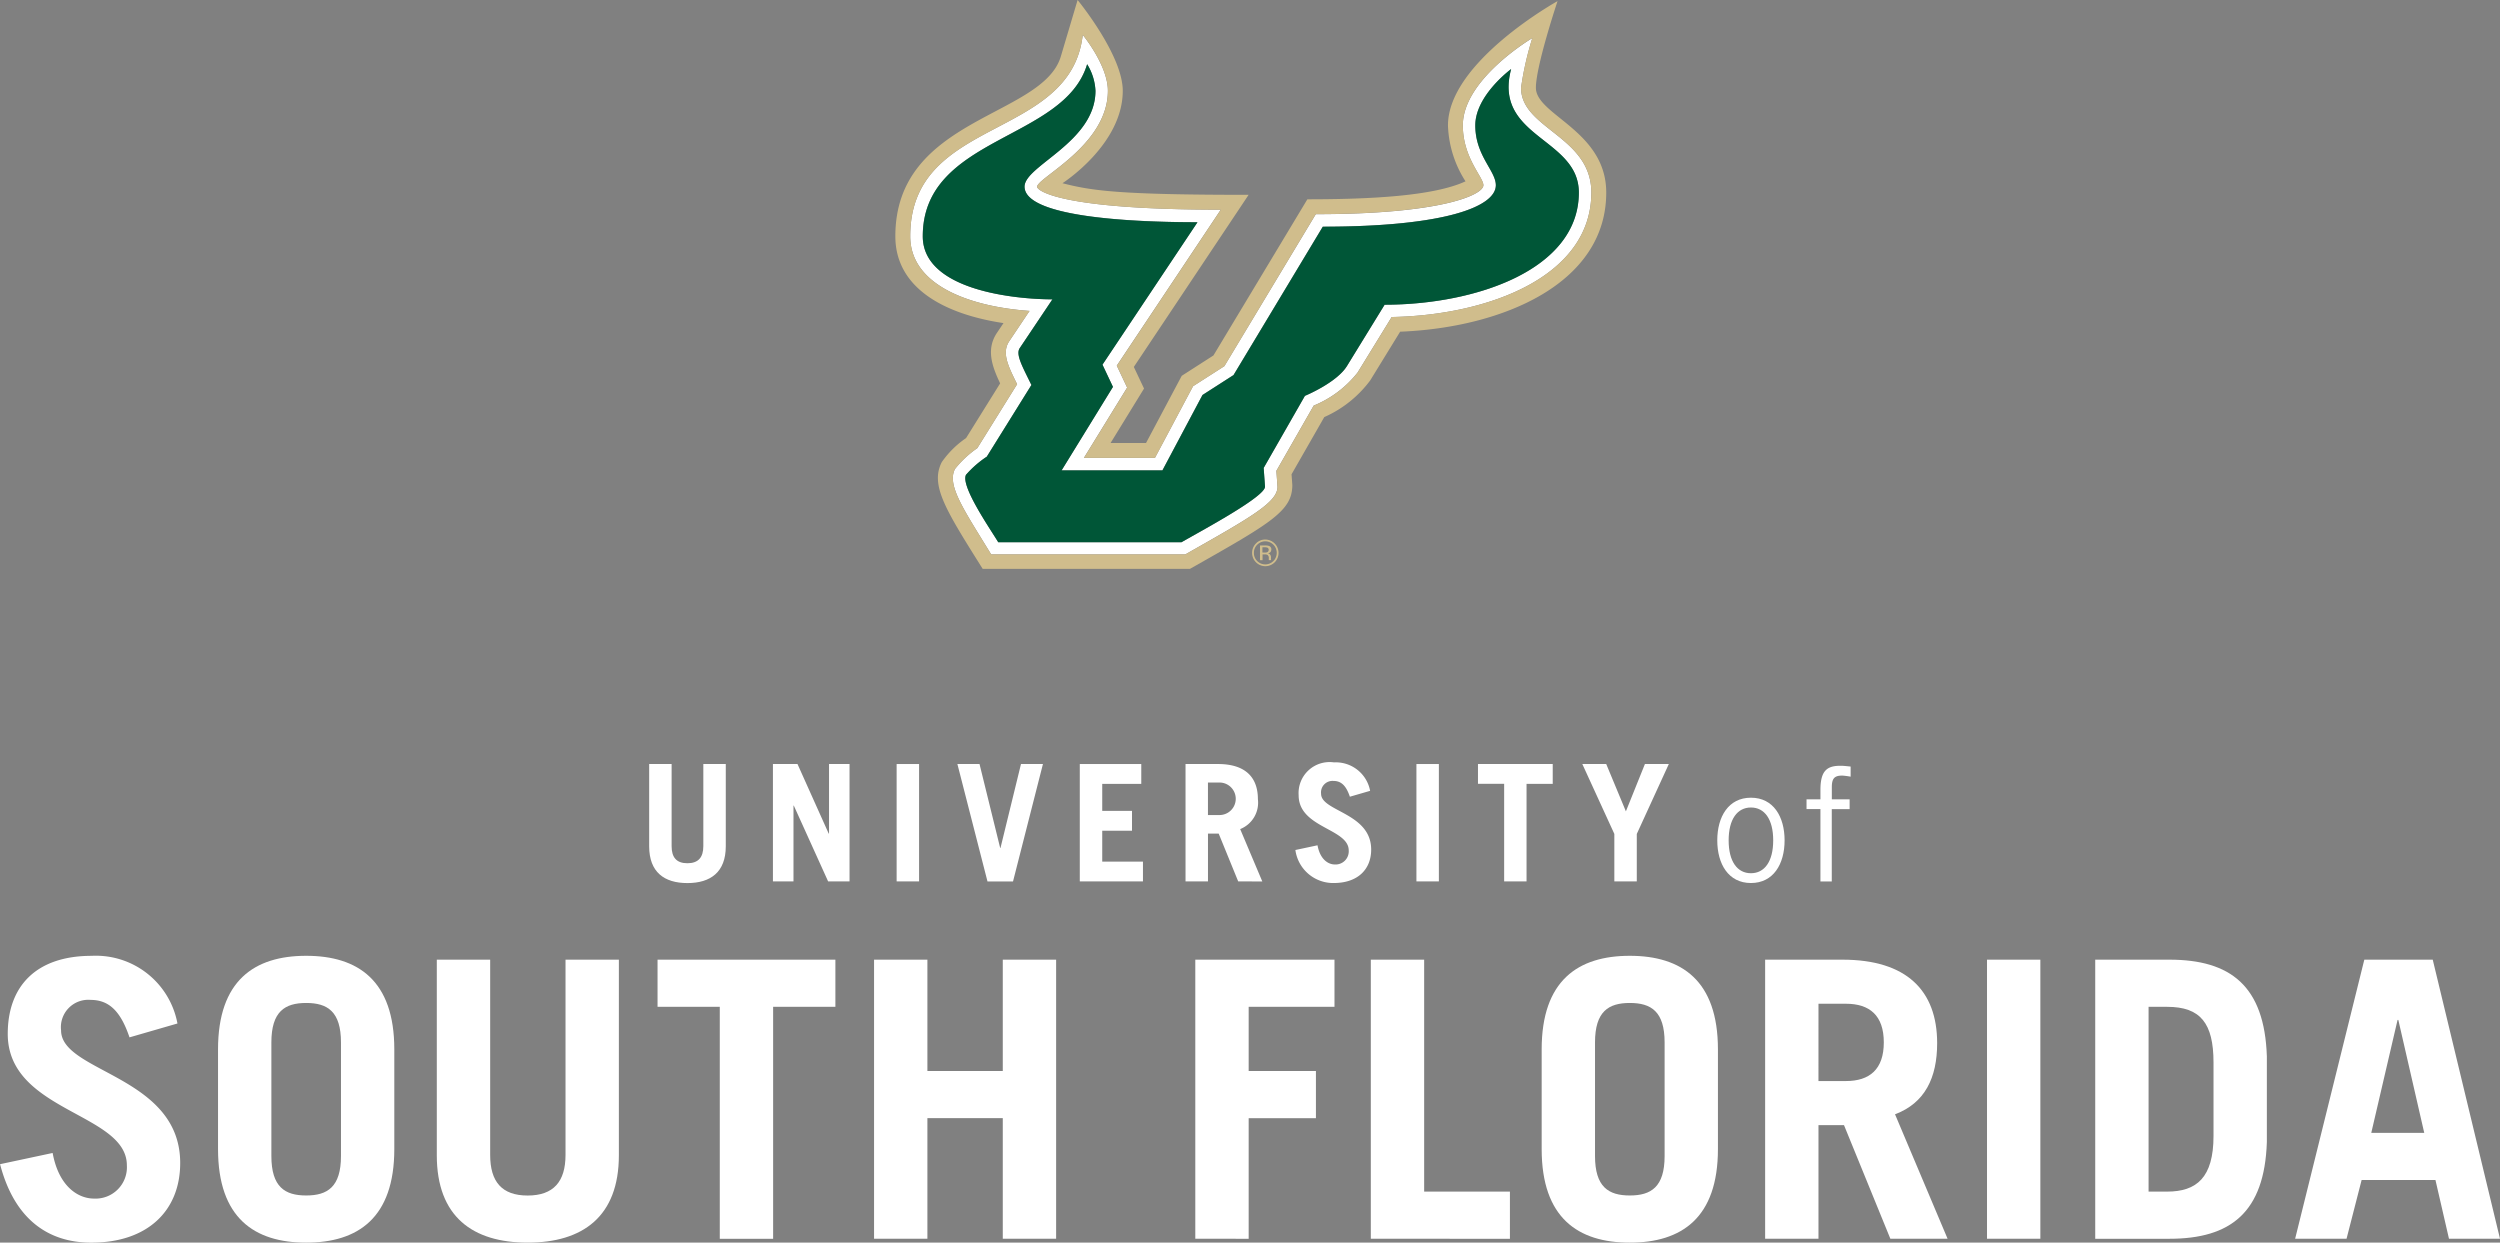 <svg xmlns="http://www.w3.org/2000/svg" width="186.796" height="92.847" viewBox="0 0 186.796 92.847">
  <rect x="0" y="0" width="186.796" height="92.847" fill="#808080" stroke="none"/>
  <g id="LOGO_-_USF-V-2C_CMYK_WHITE_TEXT" data-name="LOGO - USF-V-2C CMYK WHITE TEXT" transform="translate(93.398 46.423)">
    <g id="Group_5" data-name="Group 5" transform="translate(-93.398 -46.423)">
      <g id="Group_2" data-name="Group 2" transform="translate(66.899)">
        <path id="Path_1" data-name="Path 1" d="M285.617,13.16a23.106,23.106,0,0,1,.842-3.715s-5.191,3.057-5.191,6.523c0,2.421,1.535,3.864,1.535,4.469,0,.722-3.137,2.165-12.524,2.165l-6.83,11.352-2.341,1.5-2.845,5.353h-5.308l3.23-5.25-.775-1.64,7.772-11.653c-12.148,0-13.725-1.46-13.725-1.708,0-.684,5.288-3.091,5.288-7.179,0-1.895-1.877-4.175-1.877-4.175-.9,7.934-12.89,6.04-12.89,15.045,0,3.688,4.486,5.266,8.915,5.58l-1.51,2.252c-.577.86-.121,1.808.581,3.225l-2.974,4.776a7.739,7.739,0,0,0-1.671,1.562c-.619,1.215.663,3.031,2.705,6.377h14.507c4.877-2.757,6.887-3.893,6.887-5.043l-.083-1.2,2.789-4.874a8.054,8.054,0,0,0,3.279-2.47l2.548-4.147c7.286-.135,14.917-3.053,14.917-9.3,0-4.209-5.252-4.751-5.252-7.829M275.422,29.369l-2.813,4.578c-.77,1.253-3.142,2.23-3.142,2.23l-3.081,5.386.1,1.389c.042.752-4.773,3.314-6.242,4.163h-13.69c-.5-.852-2.842-4.2-2.408-5.038a7.693,7.693,0,0,1,1.549-1.36l3.335-5.356c-.7-1.428-1.187-2.287-.871-2.758l2.44-3.642c-2.746,0-9.688-.662-9.688-4.71,0-7.481,10.575-7.121,12.281-12.858a4.128,4.128,0,0,1,.623,1.988c0,3.832-5.3,5.592-5.3,7.157,0,2.184,7.357,2.661,12.922,2.661l-7.1,10.642.784,1.66-3.84,6.241h7.536l2.994-5.634,2.32-1.489,6.67-11.086c9.059,0,12.929-1.474,12.929-3.1,0-1.081-1.535-2.2-1.535-4.469,0-2.245,2.678-4.209,2.678-4.209-1.365,5.131,5.058,5.13,5.058,9.23,0,5.772-7.725,8.38-14.515,8.38" transform="translate(-238.866 -6.597)" fill="#fff"/>
        <path id="Path_2" data-name="Path 2" d="M283.912,6.562c0-1.636,1.618-6.479,1.618-6.479s-8.187,4.536-8.187,9.287a8.216,8.216,0,0,0,1.311,4.179c-2.4,1.113-7.193,1.343-11.817,1.343l-7.019,11.668-2.368,1.52-2.668,5.02h-2.649l2.5-4.068-.762-1.615,8.576-12.86c-9.717,0-11.726-.307-13.909-.867,0,0,4.506-2.879,4.506-6.906C253.044,4.107,249.67,0,249.67,0l-1.252,4.213c-1.356,4.562-12.366,4.517-12.366,13.441,0,3.908,3.735,5.835,8.08,6.487l-.487.726c-.815,1.216-.386,2.468.237,3.778l-2.546,4.087a7.02,7.02,0,0,0-1.817,1.8c-.871,1.717.26,3.518,3.059,7.974h15.484c6.075-3.435,7.651-4.326,7.651-6.268,0-.018-.031-.427-.058-.8l2.446-4.274a8.611,8.611,0,0,0,3.435-2.745l2.233-3.635c7.626-.3,15.4-3.579,15.4-10.395,0-4.629-5.256-5.785-5.256-7.829M273.138,23.691l-2.548,4.147a8.056,8.056,0,0,1-3.279,2.47l-2.788,4.874.083,1.2c0,1.149-2.01,2.286-6.887,5.042H243.212c-2.043-3.346-3.324-5.161-2.705-6.376a7.735,7.735,0,0,1,1.67-1.563l2.974-4.776c-.7-1.416-1.157-2.364-.58-3.224l1.51-2.253c-4.43-.314-8.916-1.892-8.916-5.58,0-9,11.988-7.111,12.891-15.045,0,0,1.877,2.28,1.877,4.175,0,4.087-5.288,6.495-5.288,7.179,0,.249,1.577,1.708,13.725,1.708L252.6,27.324l.775,1.639-3.231,5.25h5.308l2.845-5.353,2.342-1.5L267.466,16c9.387,0,12.524-1.442,12.524-2.165,0-.605-1.535-2.048-1.535-4.469,0-3.467,5.19-6.524,5.19-6.524a23.106,23.106,0,0,0-.842,3.715c0,3.078,5.252,3.621,5.252,7.829,0,6.248-7.632,9.165-14.917,9.3" transform="translate(-236.052)" fill="#d0bd8c"/>
        <path id="Path_3" data-name="Path 3" d="M287.234,17.286s-2.678,1.964-2.678,4.209c0,2.266,1.535,3.388,1.535,4.469,0,1.623-3.87,3.1-12.929,3.1l-6.669,11.087-2.32,1.489-2.994,5.633h-7.536l3.839-6.24-.784-1.66,7.1-10.642c-5.566,0-12.922-.478-12.922-2.662,0-1.565,5.3-3.325,5.3-7.158a4.127,4.127,0,0,0-.623-1.988c-1.705,5.738-12.281,5.377-12.281,12.859,0,4.048,6.942,4.71,9.688,4.71l-2.44,3.641c-.315.47.17,1.329.871,2.758l-3.335,5.356A7.718,7.718,0,0,0,246.5,47.6c-.434.843,1.908,4.186,2.408,5.038H262.6c1.469-.849,6.283-3.411,6.241-4.163l-.1-1.39,3.082-5.385s2.371-.976,3.142-2.23l2.813-4.578c6.79,0,14.515-2.608,14.515-8.38,0-4.1-6.422-4.1-5.058-9.23" transform="translate(-241.221 -12.125)" fill="#005637"/>
        <g id="Group_1" data-name="Group 1" transform="translate(26.657 40.313)">
          <path id="Path_4" data-name="Path 4" d="M331.1,142.245a.95.95,0,0,0-.7.29,1,1,0,0,0,0,1.41.986.986,0,0,0,1.4,0,1,1,0,0,0-.7-1.7m.6,1.606a.85.85,0,0,1-1.209,0,.843.843,0,0,1-.247-.612.832.832,0,0,1,.249-.607.847.847,0,0,1,1.208,0,.869.869,0,0,1,0,1.219" transform="translate(-330.111 -142.245)" fill="#d0bd8c"/>
          <path id="Path_5" data-name="Path 5" d="M333.041,144.123a.271.271,0,0,0-.169-.277.827.827,0,0,0-.3-.04h-.381v1.1h.19v-.432h.152a.464.464,0,0,1,.215.035.27.27,0,0,1,.1.251v.087l0,.035a.068.068,0,0,0,0,.012l0,.011h.18l-.007-.014a.2.2,0,0,1-.01-.057c0-.029,0-.057,0-.082v-.08a.306.306,0,0,0-.058-.17.266.266,0,0,0-.185-.107.413.413,0,0,0,.157-.053.24.24,0,0,0,.106-.216m-.3.188a.534.534,0,0,1-.184.024h-.175v-.394h.166a.509.509,0,0,1,.234.04.2.2,0,0,1-.04.33" transform="translate(-331.602 -143.364)" fill="#d0bd8c"/>
        </g>
      </g>
      <g id="Group_3" data-name="Group 3" transform="translate(48.505 56.965)">
        <path id="Path_6" data-name="Path 6" d="M172.826,201.43v6.137c0,.839.365,1.276,1.179,1.276s1.191-.437,1.191-1.276V201.43h1.677v6.148c0,1.932-1.142,2.747-2.868,2.747s-2.856-.814-2.856-2.747V201.43Z" transform="translate(-171.149 -201.308)" fill="#fff"/>
        <path id="Path_7" data-name="Path 7" d="M203.776,210.2V201.43h1.835l2.333,5.2h.024v-5.2H209.5V210.2h-1.6l-2.564-5.663h-.024V210.2Z" transform="translate(-194.529 -201.308)" fill="#fff"/>
        <path id="Path_8" data-name="Path 8" d="M236.4,210.2V201.43h1.677V210.2Z" transform="translate(-217.91 -201.308)" fill="#fff"/>
        <path id="Path_9" data-name="Path 9" d="M252.4,201.43h1.653l1.543,6.27h.024l1.531-6.27h1.641l-2.236,8.773h-1.908Z" transform="translate(-229.37 -201.308)" fill="#fff"/>
        <path id="Path_10" data-name="Path 10" d="M284.68,210.2V201.43h4.594v1.483h-2.917v2.017h2.224v1.483h-2.224v2.309H289.4V210.2Z" transform="translate(-252.505 -201.308)" fill="#fff"/>
        <path id="Path_11" data-name="Path 11" d="M316.486,210.2l-1.458-3.573h-.8V210.2h-1.677V201.43h2.43c2.017,0,2.977.972,2.977,2.625a2.122,2.122,0,0,1-1.324,2.236l1.653,3.913Zm-2.26-4.958h.862a1.215,1.215,0,0,0,0-2.43h-.862Z" transform="translate(-272.475 -201.308)" fill="#fff"/>
        <path id="Path_12" data-name="Path 12" d="M345.6,203.565c-.279-.826-.644-1.179-1.227-1.179a.86.86,0,0,0-.924.96c0,1.325,3.743,1.422,3.743,4.168,0,1.507-1.033,2.5-2.795,2.5a2.85,2.85,0,0,1-2.868-2.467l1.653-.352c.194,1.057.8,1.434,1.3,1.434a.985.985,0,0,0,1.033-1.045c0-1.653-3.743-1.677-3.743-4.132A2.318,2.318,0,0,1,344.413,201a2.608,2.608,0,0,1,2.7,2.126Z" transform="translate(-293.245 -201.001)" fill="#fff"/>
        <path id="Path_13" data-name="Path 13" d="M373.432,210.2V201.43h1.677V210.2Z" transform="translate(-316.104 -201.308)" fill="#fff"/>
        <path id="Path_14" data-name="Path 14" d="M395.229,201.43v1.483h-1.956V210.2H391.6v-7.291h-1.956V201.43Z" transform="translate(-327.717 -201.308)" fill="#fff"/>
        <path id="Path_15" data-name="Path 15" d="M420.421,204.966l1.422-3.536h1.786l-2.394,5.225V210.2h-1.677v-3.548l-2.394-5.225h1.786Z" transform="translate(-347.442 -201.308)" fill="#fff"/>
        <path id="Path_16" data-name="Path 16" d="M455.264,216.684c-1.677,0-2.515-1.417-2.515-3.187s.838-3.188,2.515-3.188,2.515,1.417,2.515,3.188S456.94,216.684,455.264,216.684Zm0-5.643c-1.015,0-1.665.874-1.665,2.456s.649,2.455,1.665,2.455,1.664-.873,1.664-2.455S456.279,211.041,455.264,211.041Z" transform="translate(-372.942 -207.671)" fill="#fff"/>
        <path id="Path_17" data-name="Path 17" d="M477.319,210.537V205.13H476.28V204.4h1.039v-.7c0-1.452.5-1.806,1.5-1.806.248,0,.508.035.756.059v.756a5.9,5.9,0,0,0-.614-.082c-.578,0-.791.189-.791.873v.9H479.5v.732h-1.334v5.407Z" transform="translate(-389.804 -201.642)" fill="#fff"/>
      </g>
      <g id="Group_4" data-name="Group 4" transform="translate(0 71.416)">
        <path id="Path_18" data-name="Path 18" d="M9.676,258.085c-.664-1.964-1.531-2.8-2.917-2.8a2.045,2.045,0,0,0-2.195,2.282c0,3.148,8.9,3.379,8.9,9.907,0,3.581-2.455,5.95-6.643,5.95-3.235,0-5.748-1.762-6.816-5.863l3.928-.838c.462,2.513,1.906,3.408,3.091,3.408a2.342,2.342,0,0,0,2.455-2.484c0-3.928-8.9-3.986-8.9-9.82,0-3.581,2.137-5.834,6.268-5.834a6.2,6.2,0,0,1,6.412,5.055Z" transform="translate(0 -251.991)" fill="#fff"/>
        <path id="Path_19" data-name="Path 19" d="M57.483,258.981c0-5.141,2.715-6.99,6.585-6.99s6.586,1.848,6.586,6.99v7.452c0,5.141-2.715,6.99-6.586,6.99s-6.585-1.848-6.585-6.99Zm3.986,7.972c0,2.311,1.011,2.946,2.6,2.946s2.6-.635,2.6-2.946v-8.492c0-2.311-1.011-2.946-2.6-2.946s-2.6.635-2.6,2.946Z" transform="translate(-41.192 -251.991)" fill="#fff"/>
        <path id="Path_20" data-name="Path 20" d="M119.154,253.01V267.6c0,1.993.867,3.033,2.8,3.033s2.83-1.04,2.83-3.033V253.01h3.986v14.615c0,4.592-2.715,6.527-6.816,6.527s-6.788-1.935-6.788-6.527V253.01Z" transform="translate(-82.529 -252.721)" fill="#fff"/>
        <path id="Path_21" data-name="Path 21" d="M186.652,253.01v3.524H182v17.33h-3.986v-17.33h-4.65V253.01Z" transform="translate(-124.233 -252.721)" fill="#fff"/>
        <path id="Path_22" data-name="Path 22" d="M230.44,273.863V253.01h3.986v8.318h5.632V253.01h3.986v20.853h-3.986v-9.011h-5.632v9.011Z" transform="translate(-165.132 -252.721)" fill="#fff"/>
        <path id="Path_23" data-name="Path 23" d="M315.135,273.863V253.01h10.4v3.524h-6.412v4.795h5.025v3.524h-5.025v9.011Z" transform="translate(-225.824 -252.721)" fill="#fff"/>
        <path id="Path_24" data-name="Path 24" d="M361.406,273.863V253.01h3.986v17.33H371.8v3.524Z" transform="translate(-258.981 -252.721)" fill="#fff"/>
        <path id="Path_25" data-name="Path 25" d="M406.453,258.981c0-5.141,2.715-6.99,6.585-6.99s6.585,1.848,6.585,6.99v7.452c0,5.141-2.715,6.99-6.585,6.99s-6.585-1.848-6.585-6.99Zm3.986,7.972c0,2.311,1.011,2.946,2.6,2.946s2.6-.635,2.6-2.946v-8.492c0-2.311-1.011-2.946-2.6-2.946s-2.6.635-2.6,2.946Z" transform="translate(-291.262 -251.991)" fill="#fff"/>
        <path id="Path_26" data-name="Path 26" d="M474.72,273.863l-3.465-8.491h-1.906v8.491h-3.986V253.01h5.777c4.795,0,7.076,2.311,7.076,6.239,0,2.6-.924,4.477-3.148,5.314l3.928,9.3Zm-5.372-11.784H471.4c1.762,0,2.83-.867,2.83-2.888s-1.068-2.888-2.83-2.888h-2.051Z" transform="translate(-333.475 -252.721)" fill="#fff"/>
        <path id="Path_27" data-name="Path 27" d="M523.864,273.863V253.01h3.986v20.853Z" transform="translate(-375.398 -252.721)" fill="#fff"/>
        <path id="Path_28" data-name="Path 28" d="M552.4,253.01h5.545c4.564,0,7.105,1.964,7.279,7.221v6.412c-.173,5.257-2.715,7.221-7.279,7.221H552.4Zm3.986,17.33h1.386c2.2,0,3.466-1.04,3.466-4.159v-5.488c0-2.946-.982-4.159-3.466-4.159h-1.386Z" transform="translate(-395.848 -252.721)" fill="#fff"/>
        <path id="Path_29" data-name="Path 29" d="M605.094,273.863l5.17-20.853h5.112l5.026,20.853H616.59l-1.011-4.39h-5.516l-1.127,4.39Zm5.69-7.914h3.957l-1.935-8.434h-.058Z" transform="translate(-433.606 -252.721)" fill="#fff"/>
      </g>
    </g>
  </g>
</svg>
